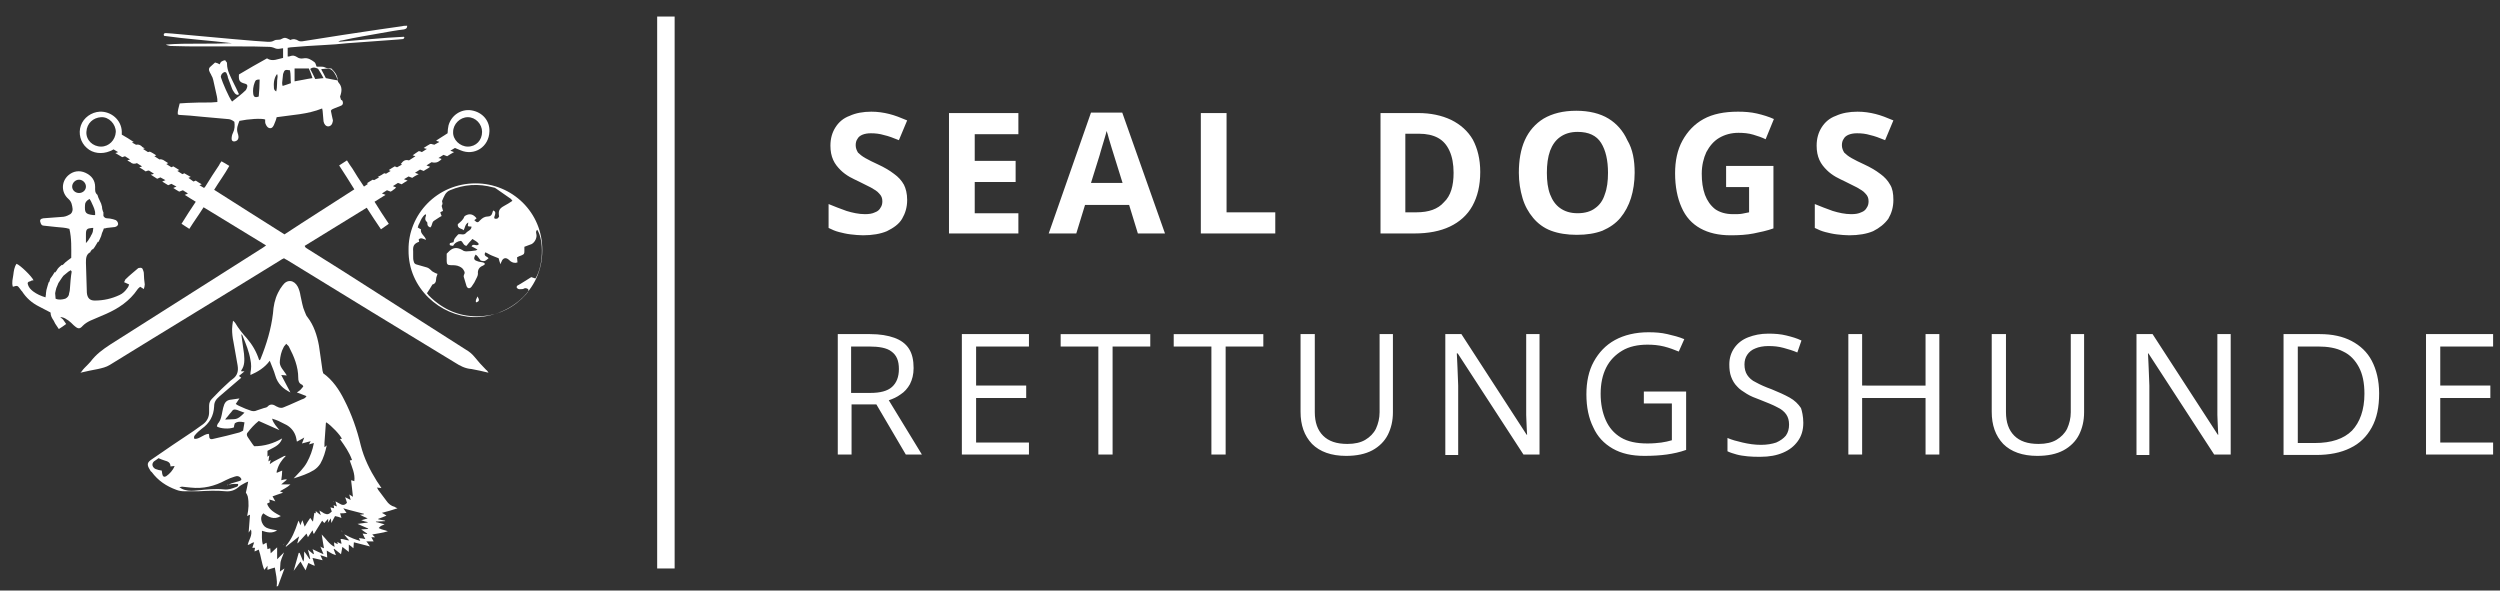 <?xml version="1.0" encoding="utf-8"?>
<!-- Generator: Adobe Illustrator 25.2.3, SVG Export Plug-In . SVG Version: 6.00 Build 0)  -->
<svg version="1.1" id="Layer_1" xmlns="http://www.w3.org/2000/svg" xmlns:xlink="http://www.w3.org/1999/xlink" x="0px" y="0px"
	 viewBox="0 0 544 128.5" style="enable-background:new 0 0 544 128.5;" xml:space="preserve">
<rect x="0" y="0" width="544" height="128.5" fill="#333333" stroke="none"/>
<style type="text/css">
	.st0{fill:#FFFFFF;}
	.st1{fill:none;}
</style>
<g>
	<path class="st0" d="M197.4,43.5c0,1.6-0.4,2.9-1.1,4.1s-1.9,2-3.3,2.7c-1.4,0.6-3.2,0.9-5.2,0.9c-0.9,0-1.8-0.1-2.7-0.2
		c-0.9-0.1-1.7-0.3-2.5-0.5c-0.8-0.2-1.5-0.5-2.3-0.9v-5.2c1.2,0.5,2.5,1,3.9,1.5c1.3,0.4,2.7,0.7,4,0.7c0.9,0,1.6-0.1,2.2-0.4
		c0.6-0.2,1-0.6,1.2-1c0.3-0.4,0.4-0.9,0.4-1.4c0-0.7-0.2-1.2-0.7-1.7c-0.4-0.5-1.1-0.9-1.8-1.3c-0.8-0.4-1.6-0.8-2.6-1.3
		c-0.6-0.3-1.3-0.6-2-1c-0.7-0.4-1.4-0.9-2-1.5c-0.6-0.6-1.2-1.3-1.6-2.2c-0.4-0.9-0.6-1.9-0.6-3.1c0-1.6,0.4-2.9,1.1-4
		c0.7-1.1,1.7-2,3.1-2.5c1.3-0.6,2.9-0.9,4.7-0.9c1.4,0,2.7,0.2,3.9,0.5c1.2,0.3,2.5,0.8,3.9,1.4l-1.8,4.3c-1.2-0.5-2.3-0.9-3.2-1.1
		c-1-0.3-1.9-0.4-2.9-0.4c-0.7,0-1.3,0.1-1.8,0.3c-0.5,0.2-0.9,0.5-1.1,0.9c-0.3,0.4-0.4,0.9-0.4,1.4c0,0.6,0.2,1.1,0.5,1.6
		c0.4,0.4,0.9,0.8,1.6,1.2c0.7,0.4,1.7,0.9,2.8,1.4c1.3,0.6,2.5,1.3,3.4,2c1,0.7,1.7,1.5,2.2,2.4C197.1,41,197.4,42.1,197.4,43.5z
		 M221.6,50.8h-15.1V24.6h15.1v4.6h-9.5v5.8h8.9v4.6h-8.9v6.8h9.5V50.8z M247.6,50.8l-1.9-6.2h-9.6l-1.9,6.2h-6l9.2-26.3h6.8
		l9.3,26.3H247.6z M244.3,39.9l-1.9-6.1c-0.1-0.4-0.3-0.9-0.5-1.6c-0.2-0.6-0.4-1.3-0.6-2c-0.2-0.7-0.3-1.2-0.5-1.7
		c-0.1,0.5-0.3,1.1-0.5,1.8c-0.2,0.7-0.4,1.4-0.6,2c-0.2,0.6-0.3,1.1-0.4,1.4l-1.9,6.1H244.3z M261.3,50.8V24.6h5.6v21.6h10.6v4.6
		H261.3z M322.1,37.4c0,3-0.6,5.4-1.7,7.4c-1.1,2-2.8,3.5-4.9,4.5c-2.1,1-4.7,1.5-7.7,1.5h-7.4V24.6h8.2c2.7,0,5.1,0.5,7.2,1.5
		c2,1,3.6,2.4,4.7,4.3C321.5,32.3,322.1,34.6,322.1,37.4z M316.3,37.6c0-1.9-0.3-3.5-0.9-4.8c-0.6-1.3-1.4-2.2-2.5-2.8
		c-1.1-0.6-2.5-0.9-4.1-0.9h-3v17.1h2.4c2.7,0,4.7-0.7,6-2.2C315.7,42.6,316.3,40.4,316.3,37.6z M355.7,37.6c0,2-0.3,3.9-0.8,5.5
		c-0.5,1.6-1.3,3.1-2.3,4.3c-1,1.2-2.3,2.1-3.9,2.8c-1.6,0.6-3.4,0.9-5.6,0.9c-2.1,0-4-0.3-5.6-0.9c-1.6-0.6-2.9-1.6-3.9-2.8
		c-1-1.2-1.8-2.6-2.3-4.3c-0.5-1.7-0.8-3.5-0.8-5.5c0-2.7,0.4-5.1,1.3-7.1c0.9-2,2.3-3.6,4.1-4.7c1.9-1.1,4.2-1.7,7.1-1.7
		c2.8,0,5.2,0.6,7,1.7c1.8,1.1,3.2,2.7,4.1,4.7C355.3,32.5,355.7,34.9,355.7,37.6z M336.6,37.6c0,1.8,0.2,3.4,0.7,4.7
		c0.5,1.3,1.2,2.3,2.2,3c1,0.7,2.2,1.1,3.8,1.1c1.6,0,2.9-0.4,3.8-1.1c1-0.7,1.7-1.7,2.1-3c0.5-1.3,0.7-2.9,0.7-4.7
		c0-2.7-0.5-4.9-1.5-6.5c-1-1.6-2.7-2.4-5.1-2.4c-1.6,0-2.8,0.4-3.8,1.1c-1,0.7-1.7,1.7-2.2,3C336.8,34.2,336.6,35.8,336.6,37.6z
		 M375.5,36.1h10.4v13.6c-1.4,0.5-2.8,0.8-4.3,1.1c-1.5,0.3-3.2,0.4-5,0.4c-2.6,0-4.8-0.5-6.6-1.5c-1.8-1-3.2-2.5-4.1-4.6
		c-0.9-2-1.4-4.5-1.4-7.4c0-2.7,0.5-5.1,1.6-7.1c1.1-2,2.6-3.6,4.6-4.7c2-1.1,4.5-1.6,7.5-1.6c1.4,0,2.8,0.1,4.1,0.4
		c1.3,0.3,2.6,0.7,3.7,1.2l-1.8,4.4c-0.8-0.4-1.7-0.7-2.7-1c-1-0.3-2.1-0.4-3.2-0.4c-1.6,0-3,0.4-4.2,1.1c-1.2,0.7-2.1,1.8-2.8,3.1
		c-0.6,1.3-1,2.9-1,4.7c0,1.7,0.2,3.2,0.7,4.6c0.5,1.3,1.2,2.3,2.2,3.1c1,0.7,2.3,1.1,3.9,1.1c0.8,0,1.5,0,2-0.1
		c0.5-0.1,1.1-0.2,1.5-0.3v-5.5h-5V36.1z M412,43.5c0,1.6-0.4,2.9-1.1,4.1c-0.8,1.1-1.9,2-3.3,2.7c-1.4,0.6-3.2,0.9-5.2,0.9
		c-0.9,0-1.8-0.1-2.7-0.2c-0.9-0.1-1.7-0.3-2.5-0.5c-0.8-0.2-1.5-0.5-2.3-0.9v-5.2c1.2,0.5,2.5,1,3.9,1.5c1.3,0.4,2.7,0.7,4,0.7
		c0.9,0,1.6-0.1,2.2-0.4c0.6-0.2,1-0.6,1.2-1c0.3-0.4,0.4-0.9,0.4-1.4c0-0.7-0.2-1.2-0.7-1.7c-0.4-0.5-1.1-0.9-1.8-1.3
		c-0.8-0.4-1.6-0.8-2.6-1.3c-0.6-0.3-1.3-0.6-2-1c-0.7-0.4-1.4-0.9-2-1.5c-0.6-0.6-1.2-1.3-1.6-2.2c-0.4-0.9-0.6-1.9-0.6-3.1
		c0-1.6,0.4-2.9,1.1-4c0.7-1.1,1.7-2,3.1-2.5c1.3-0.6,2.9-0.9,4.7-0.9c1.4,0,2.7,0.2,3.9,0.5c1.2,0.3,2.5,0.8,3.9,1.4l-1.8,4.3
		c-1.2-0.5-2.3-0.9-3.2-1.1c-1-0.3-1.9-0.4-2.9-0.4c-0.7,0-1.3,0.1-1.8,0.3c-0.5,0.2-0.9,0.5-1.1,0.9c-0.3,0.4-0.4,0.9-0.4,1.4
		c0,0.6,0.2,1.1,0.5,1.6c0.4,0.4,0.9,0.8,1.6,1.2c0.7,0.4,1.7,0.9,2.8,1.4c1.3,0.6,2.5,1.3,3.4,2c1,0.7,1.7,1.5,2.2,2.4
		C411.8,41,412,42.1,412,43.5z M189.3,72.7c2.2,0,3.9,0.3,5.3,0.8c1.4,0.5,2.5,1.3,3.2,2.4c0.7,1.1,1,2.5,1,4.2
		c0,1.4-0.3,2.5-0.8,3.5c-0.5,0.9-1.2,1.7-2,2.2c-0.8,0.6-1.7,1-2.6,1.3l7.2,11.8h-3.5L190.7,88h-5.4v10.9h-3V72.7H189.3z
		 M189.1,75.4h-3.9v10.1h4.2c2.1,0,3.7-0.4,4.7-1.3c1-0.9,1.5-2.2,1.5-3.9c0-1.8-0.5-3-1.6-3.8C193,75.7,191.3,75.4,189.1,75.4z
		 M223.9,98.9h-14.6V72.7h14.6v2.7h-11.5v8.5h10.9v2.7h-10.9v9.7h11.5V98.9z M242.1,98.9h-3.1V75.4h-8.2v-2.7h19.5v2.7h-8.2V98.9z
		 M266.7,98.9h-3.1V75.4h-8.2v-2.7h19.5v2.7h-8.2V98.9z M303.1,72.7v17c0,1.9-0.4,3.5-1.1,4.9c-0.7,1.4-1.9,2.6-3.4,3.4
		c-1.5,0.8-3.4,1.2-5.7,1.2c-3.2,0-5.7-0.9-7.4-2.6c-1.7-1.8-2.5-4.1-2.5-7V72.7h3.1v17c0,2.2,0.6,3.9,1.8,5.1
		c1.2,1.2,2.9,1.8,5.3,1.8c1.6,0,2.9-0.3,3.9-0.9c1-0.6,1.8-1.4,2.3-2.4c0.5-1.1,0.8-2.3,0.8-3.6v-17H303.1z M335,98.9h-3.5
		l-14.3-22H317c0,0.6,0.1,1.3,0.1,2c0,0.7,0.1,1.5,0.1,2.4c0,0.8,0.1,1.7,0.1,2.6v15.1h-2.8V72.7h3.5l14.2,21.9h0.1
		c0-0.4-0.1-1-0.1-1.8c0-0.8-0.1-1.6-0.1-2.5c0-0.9,0-1.7,0-2.5V72.7h2.9V98.9z M357.7,85.2h9.2v12.7c-1.4,0.5-2.8,0.8-4.2,1
		c-1.4,0.2-3.1,0.3-4.9,0.3c-2.7,0-5-0.5-6.9-1.6c-1.9-1.1-3.3-2.6-4.2-4.6c-1-2-1.5-4.4-1.5-7.2c0-2.7,0.5-5.1,1.6-7.1
		c1.1-2,2.6-3.6,4.6-4.7c2-1.1,4.5-1.7,7.3-1.7c1.5,0,2.8,0.1,4.1,0.4c1.3,0.3,2.5,0.6,3.7,1.1l-1.2,2.7c-1-0.4-2-0.8-3.2-1.1
		c-1.2-0.3-2.4-0.4-3.6-0.4c-2.1,0-4,0.4-5.5,1.3c-1.5,0.9-2.7,2.1-3.5,3.7c-0.8,1.6-1.2,3.5-1.2,5.7c0,2.2,0.4,4.1,1.1,5.7
		c0.7,1.6,1.8,2.9,3.3,3.8c1.5,0.9,3.4,1.3,5.8,1.3c1.2,0,2.2-0.1,3-0.2c0.8-0.1,1.6-0.3,2.3-0.5v-8h-6.1V85.2z M392.4,92
		c0,1.6-0.4,2.9-1.2,4c-0.8,1.1-1.8,1.9-3.2,2.5c-1.4,0.6-3,0.9-4.9,0.9c-1,0-1.9,0-2.8-0.1c-0.9-0.1-1.7-0.2-2.4-0.4
		c-0.7-0.2-1.4-0.4-2-0.7v-2.9c0.9,0.4,2,0.7,3.3,1c1.3,0.3,2.6,0.5,4,0.5c1.3,0,2.4-0.2,3.3-0.5c0.9-0.4,1.6-0.9,2.1-1.5
		c0.5-0.7,0.7-1.5,0.7-2.4c0-0.9-0.2-1.6-0.6-2.2c-0.4-0.6-1.1-1.2-2-1.6c-0.9-0.5-2.2-1-3.7-1.6c-1.1-0.4-2.1-0.8-2.9-1.3
		c-0.8-0.5-1.6-1-2.1-1.6c-0.6-0.6-1-1.3-1.3-2.1c-0.3-0.8-0.4-1.7-0.4-2.7c0-1.4,0.4-2.6,1.1-3.6c0.7-1,1.7-1.8,3-2.3
		c1.3-0.5,2.7-0.8,4.4-0.8c1.4,0,2.7,0.1,3.9,0.4c1.2,0.3,2.3,0.6,3.3,1.1l-0.9,2.6c-0.9-0.4-1.9-0.7-3-1c-1.1-0.3-2.1-0.4-3.3-0.4
		c-1.1,0-2.1,0.2-2.8,0.5c-0.8,0.3-1.4,0.8-1.8,1.4c-0.4,0.6-0.6,1.3-0.6,2.1c0,0.9,0.2,1.7,0.6,2.3c0.4,0.6,1,1.2,1.9,1.6
		c0.9,0.5,2,1,3.4,1.5c1.5,0.6,2.8,1.2,3.9,1.8c1.1,0.6,1.9,1.4,2.5,2.3C392.1,89.4,392.4,90.6,392.4,92z M422,98.9h-3V86.6h-13.8
		v12.3h-3V72.7h3v11.2H419V72.7h3V98.9z M453.5,72.7v17c0,1.9-0.4,3.5-1.1,4.9c-0.7,1.4-1.9,2.6-3.4,3.4c-1.5,0.8-3.4,1.2-5.7,1.2
		c-3.2,0-5.7-0.9-7.4-2.6c-1.7-1.8-2.5-4.1-2.5-7V72.7h3.1v17c0,2.2,0.6,3.9,1.8,5.1c1.2,1.2,2.9,1.8,5.3,1.8c1.6,0,2.9-0.3,3.9-0.9
		c1-0.6,1.8-1.4,2.3-2.4c0.5-1.1,0.8-2.3,0.8-3.6v-17H453.5z M485.3,98.9h-3.5l-14.3-22h-0.1c0,0.6,0.1,1.3,0.1,2
		c0,0.7,0.1,1.5,0.1,2.4c0,0.8,0.1,1.7,0.1,2.6v15.1h-2.8V72.7h3.5l14.2,21.9h0.1c0-0.4-0.1-1-0.1-1.8c0-0.8-0.1-1.6-0.1-2.5
		c0-0.9,0-1.7,0-2.5V72.7h2.9V98.9z M517.7,85.6c0,3-0.5,5.4-1.6,7.4c-1.1,2-2.6,3.5-4.7,4.5c-2,1-4.5,1.5-7.4,1.5h-7.1V72.7h7.9
		c2.7,0,5,0.5,6.9,1.5c1.9,1,3.4,2.4,4.4,4.3C517.1,80.4,517.7,82.8,517.7,85.6z M514.5,85.7c0-2.4-0.4-4.3-1.2-5.8
		c-0.8-1.5-1.9-2.7-3.4-3.4c-1.5-0.8-3.4-1.1-5.5-1.1h-4.4v21h3.7c3.6,0,6.3-0.9,8.1-2.7C513.5,91.9,514.5,89.2,514.5,85.7z
		 M542.5,98.9h-14.6V72.7h14.6v2.7h-11.5v8.5h10.9v2.7h-10.9v9.7h11.5V98.9z"/>
	<rect x="-25.5" y="-16.3" class="st1" width="183.5" height="154.8"/>
	<g>
		<path class="st0" d="M83.7,114.1c-0.8-0.2-1.3-0.4-1.9-0.5c0,0,0-0.1,0-0.1c0.7,0,1.3-0.1,2-0.1c0,0,0-0.1,0-0.1
			c-0.5-0.1-1-0.2-1.5-0.3c0,0,0-0.1,0-0.1c0.6-0.2,1.1-0.4,1.8-0.7c-0.3-0.2-0.6-0.4-1-0.6c1.2-0.3,2.2-0.6,3.4-1
			c-0.3-0.1-0.5-0.2-0.6-0.3c-0.8-0.2-1.4-0.7-1.8-1.3c-0.6-0.8-1.2-1.6-1.8-2.4c-0.1-0.1-0.1-0.3-0.3-0.5c0.4,0,0.6,0.1,1,0.1
			c-0.4-0.6-0.7-1.1-1-1.5c-1.5-2.4-2.8-5-3.5-7.8c-0.8-3.4-2-6.8-3.6-9.9c-1.1-2.2-2.5-4.3-4.6-5.8c0-0.1,0-0.3-0.1-0.4
			c-0.3-1.9-0.5-3.8-0.8-5.6c-0.4-2.2-1.1-4.4-2.5-6.2c-0.3-0.3-0.4-0.8-0.6-1.2c-0.5-1.1-0.6-2.2-0.9-3.4c-0.1-0.7-0.3-1.4-0.6-2
			c-0.8-1.5-2.3-1.7-3.3-0.3c-0.4,0.5-0.7,1-1,1.6c-0.7,1.4-1,2.9-1.1,4.5c-0.4,3.4-1.4,6.7-2.7,9.9c0,0.1-0.1,0.2-0.3,0.3
			c-0.6-1.9-1.5-3.4-2.7-4.8c-0.9-1-1.8-2.1-2.5-3.3c-0.1-0.1-0.2-0.3-0.5-0.5c-0.1,0.7-0.2,1.3-0.2,1.8c0,0.9,0.1,1.9,0.3,2.8
			c0.3,1.7,0.6,3.4,0.9,5.1c0.2,1.2,0,2.2-1.1,3c-0.6,0.4-1.1,1-1.7,1.5c-1,0.9-1.9,1.9-2.8,2.8c-0.4,0.4-0.6,0.9-0.6,1.5
			c0,0.5,0,0.9,0,1.4c0,1-0.4,1.9-1.3,2.6c-0.7,0.5-1.4,1-2.1,1.5c-3,2-6,4-9,6.1c-1.1,0.7-1.2,1.2-0.5,2.3c0.1,0.2,0.2,0.4,0.4,0.5
			c1.4,1.9,3.2,3.1,5.4,3.9c0.5,0.2,1.1,0.3,1.7,0.3c1,0,2,0,3.1,0c2-0.1,3.9-0.2,5.9,0c1,0.1,2-0.2,2.8-0.9
			c0.4-0.4,0.9-0.6,1.4-0.9c0.2-0.1,0.4-0.2,0.7-0.3c-0.2,0.9-0.3,1.7-0.5,2.4c0.2,0.3,0.3,0.5,0.4,0.8c0.3,1.4,0.2,2.8-0.1,4.2
			c0,0,0,0.1,0,0.1c0.2-0.1,0.3-0.2,0.6-0.3c-0.1,1.4-0.2,2.7-0.3,3.9c0.1-0.2,0.3-0.4,0.5-0.7c0.4,1.3-0.5,2.3-0.7,3.4
			c0.5-0.1,0.8-0.5,1.4-0.6c-0.1,0.4-0.3,0.8-0.4,1.2c0.2,0,0.4,0,0.6,0c-0.1,0.3-0.1,0.5-0.1,0.8c0.3-0.1,0.6-0.3,0.9-0.4
			c0.5,1.4,0.6,2.9,1.2,4.4c0.3-0.3,0.4-0.5,0.7-0.9v0.9c0.5-0.2,1-0.3,1.6-0.5c0.2,1.4,0.6,2.7,0.4,4.1c0,0,0,0,0,0
			c0,0,0.1,0,0.1,0c0.1,0,0.1-0.1,0.2-0.1c0.5-1.3,0.9-2.5,1.4-3.8c-0.4,0.3-0.7,0.4-1,0.7c0-0.6,0.1-1.1,0.1-1.6
			c0-0.9,0.5-1.7,0.8-2.6l0,0c-0.5,0.5-0.9,0.9-1.5,1.5v-2.6c-0.4,0.4-0.9,0.8-1.4,1.3c0-0.5-0.1-0.8-0.1-1.1
			c-0.2,0.1-0.4,0.1-0.6,0.2c-0.1-0.5-0.1-0.9-0.2-1.4c-0.3,0.1-0.5,0.3-0.8,0.4c-0.3-1-0.2-2-0.2-3c1.2,0.4,2.3,0.6,3.3-0.1
			c-0.6-0.1-1.3-0.2-1.9-0.4c-0.7-0.2-1.1-0.6-1.4-1.3c-0.3-0.8-0.2-1.5,0.3-2c1.1,0.8,2.3,1.5,3.8,0.6c-1.3-0.7-2.5-1.3-3-2.7
			c0.2-0.1,0.4-0.2,0.6-0.3c0-0.2-0.1-0.4-0.1-0.6c0.4,0.1,0.8,0.2,1.3,0.4c-0.3-0.5-0.4-0.8-0.6-1.1c0.8-0.3,1.5-0.5,2.3-0.8
			c-0.3-0.1-0.5-0.2-0.7-0.3c0.8-0.5,1.6-0.8,2.3-1.5h-2c0.5-0.4,0.8-0.7,1.2-1c0,0-0.1-0.1-0.1-0.1c-0.4,0-0.7,0.1-1.1,0.2
			c0.1-0.8,0.2-1.4,0.2-2.1c-0.4,0.2-0.8,0.3-1.2,0.5c0-0.3,0-0.5,0.1-0.6c0.3-1.2,1-2.2,1.9-3.1c-0.2,0-0.4,0-0.5,0.1
			c-0.7,0.4-1.4,0.7-2.1,1.1c-0.3,0.2-0.5,0.3-0.9,0.6c0.1-0.4,0.1-0.6,0.2-0.9c-0.2,0.1-0.3,0.2-0.5,0.3c0.1-0.5,0.1-0.8,0.2-1.3
			c-0.2,0.1-0.3,0.2-0.4,0.3v-1.3c1.2-0.7,2.7-1.1,3.2-2.7c-1.9,1.1-3.9,1.7-6.1,1.7c-0.5-0.6-0.9-1.3-1.4-2c-0.2-0.3-0.3-0.7,0-1
			c0.7-0.9,1.4-1.7,2.4-2.5c1.5,0.7,3,1.3,4.5,2c-0.6-0.8-1.3-1.4-1.6-2.5c0.6,0.2,1,0.3,1.4,0.5c0.6,0.3,1.2,0.6,1.8,0.9
			c1,0.6,1.7,1.5,2,2.6c0.1,0.3,0.1,0.6,0.2,1c0.5-0.3,1-0.5,1.6-0.9c-0.2,0.5-0.3,0.9-0.5,1.3c0.7-0.2,1.2-0.3,1.9-0.5
			c-0.2,0.3-0.2,0.5-0.4,0.7c0.4-0.1,0.7-0.2,1.1-0.3c-0.3,1.6-0.8,2.9-1.5,4.2c-0.7,1.3-1.8,2.3-2.9,3.5c1.6-0.5,3.1-1,4.4-1.8
			c0.6-0.4,1-0.8,1.4-1.4c0.7-1.2,1.1-2.6,1.4-4c-0.2,0.2-0.3,0.3-0.5,0.4c0,0,0,0,0,0c0,0,0,0,0,0c0,0,0,0,0,0c0-0.3,0-0.6,0-0.9
			c0.1-1.4,0.2-2.8,0.3-4.2c0-0.1,0-0.2,0.1-0.3c1.1,0.7,3.1,2.8,3.4,3.6c-0.1,0-0.2,0-0.3,0c0,0,0,0-0.1,0.1c1,1.4,2,2.8,2.6,4.5
			c-0.2,0-0.3,0.1-0.5,0.1c0.5,1.5,1.2,2.9,1,4.5c-0.2-0.1-0.4-0.1-0.7-0.2c0.1,1.2,0.3,2.3,0.4,3.6c-0.3-0.2-0.5-0.3-0.8-0.5
			c0.1,0.4,0.2,0.8,0.3,1.2c-0.4-0.2-0.7-0.4-1.2-0.6c0.2,0.5,0.3,0.9,0.4,1.2c-0.4,0.5-0.9,0.6-1.4,0.3c-0.4-0.2-0.7-0.4-1.1-0.6
			c0.1,0.4,0.2,0.7,0.3,1.1c-0.3-0.1-0.5-0.2-0.7-0.3c0,0.2,0.1,0.4,0.1,0.7c-0.3-0.1-0.5-0.1-0.8-0.2c0.1,0.4,0.2,0.6,0.3,0.9
			c-0.7,0.7-1,0.7-1.7,0.4c-0.3-0.2-0.6-0.4-1-0.6c0.1,0.3,0.2,0.6,0.3,1c-0.5-0.4-0.8-0.6-1.1-0.9c0,0.2,0,0.3,0,0.5
			c-0.1,0-0.2-0.1-0.3-0.1c-0.1,0.6-0.2,1.2-0.3,1.9c-0.3-0.3-0.4-0.6-0.6-0.8c-0.4,0.6-0.8,1.2-1.2,1.9c-0.2-0.6-0.3-0.9-0.5-1.4
			c-0.1,0.3-0.3,0.6-0.4,1.1c-0.2-0.4-0.3-0.7-0.4-1c-0.1,0.2-0.2,0.3-0.2,0.4c-0.6,1.8-1.3,3.6-2.6,5.1c0,0,0,0.1,0,0.2
			c0.9-0.7,1.9-1.5,2.9-2.3c-0.2,0.6-0.3,1.1-0.4,1.5c0,0,0.1,0,0.1,0c0.6-0.7,1.3-1.4,1.9-2.1c0.1,0.3,0.2,0.5,0.3,0.8
			c0.3-0.5,0.6-0.9,1-1.5c0.1,0.2,0.1,0.3,0.1,0.4c0,0.1,0.1,0.2,0.2,0.4c0.6-1,1.2-1.9,1.8-2.9c0.2,0.2,0.3,0.4,0.5,0.5
			c0.2-0.3,0.4-0.5,0.8-0.9c0,0.4,0,0.7-0.1,0.9c0.2-0.3,0.4-0.6,0.7-1c0,0.4,0.1,0.6,0.1,1c0.3-0.6,0.6-1.1,0.8-1.5
			c0.5,0.1,0.9,0.2,1.4,0.4c-0.1-0.4-0.2-0.6-0.3-1c0.5,0,0.9,0,1.4-0.1c-0.2-0.3-0.4-0.6-0.7-1c1.6,0.5,3.1,0.8,4.5,1.2
			c0,0,0,0.1,0,0.1c-0.2,0-0.5,0.1-0.9,0.1c0.6,0.3,1,0.5,1.7,0.8c-0.6,0.2-1,0.3-1.4,0.4c0.5,0.2,0.9,0.3,1.4,0.4c0,0,0,0.1,0,0.1
			c-0.7,0.1-1.4,0.2-2.2,0.3c0.9,0.4,1.6,0.7,2.3,1c0,0,0,0.1,0,0.1c-0.4,0-0.9,0.1-1.5,0.1c0.5,0.4,0.9,0.6,1.3,0.9
			c0,0,0,0.1-0.1,0.1c-0.3,0-0.6-0.1-0.9-0.1c0.2,0.5,0.4,0.8,0.6,1.2c-0.5-0.1-1-0.2-1.4-0.2c0.1,0.2,0.2,0.4,0.3,0.6
			c-1.1-0.3-2.1-0.7-3-1.2c-0.1-0.1-0.3-0.1-0.5-0.2c0.3,0.4,0.7,0.9,1.1,1.3c-0.7,0-1.3-0.4-1.9-0.3c0.1,0.3,0.1,0.6,0.2,0.9
			c0,0,0,0,0,0.1c0,0-0.1,0-0.1,0c-0.3-0.1-0.5-0.2-0.8-0.4l0,0c0,0.1,0.1,0.3,0.1,0.5c-0.3-0.1-0.5-0.2-0.8-0.4c0,0.3,0,0.6,0.1,1
			c-1.2-0.6-1.8-1.7-2.8-2.7c0.2,1.1,0.3,2.1,0.5,3c-0.3-0.1-0.6-0.2-0.8-0.4c0.2,0.5,0.4,1,0.7,1.7c-0.9-0.4-1.6-0.7-2.4-1.1
			c0.2,0.4,0.2,0.7,0.3,1c0,0-0.1,0.1-0.1,0.1c-0.4-0.3-0.7-0.6-1.2-1c0.2,0.8,0.4,1.4,0.5,2c0,0-0.1,0-0.1,0.1
			c-0.4-0.5-0.7-1.1-1.2-1.7c-0.1,0.8,0.1,1.5-0.2,2.2c-0.3-0.6-0.5-1.3-0.8-1.9c-0.1,0-0.1,0-0.2,0c-0.4,1.3-0.7,2.6-1.1,3.9l0,0
			c0.5-0.6,0.9-1.3,1.5-2c0.4,0.7,0.7,1.3,1.1,1.9c0.2-0.6,0.4-1.1,0.6-1.6c0.5,0.2,0.9,0.5,1.4,0.6c-0.2-0.6-0.3-1.1-0.5-1.7
			c0.8,0.2,1.4,0.3,2.2,0.5c-0.2-0.4-0.3-0.7-0.5-1.1c0.6,0.2,1,0.3,1.5,0.5c0-0.5-0.1-0.9-0.1-1.5c0.5,0.3,0.8,0.5,1.2,0.7
			c0.2,0.1,0.5,0.2,0.8,0.3c-0.2-0.4-0.3-0.9-0.5-1.3c0,0,0.1,0,0.1-0.1c0.5,0.4,1,0.8,1.5,1.2c0.1-0.6,0.2-1.1,0.3-1.6
			c0.5,0.4,0.9,0.7,1.4,1.1v-1.6c0.4,0.3,0.7,0.5,1,0.8c0-0.4,0.1-0.8,0.1-1.3c1.2,0.3,2.3,0.6,3.5,0.9c-0.3-0.4-0.5-0.8-0.8-1.1
			h1.6c-0.2-0.3-0.3-0.6-0.5-0.9h0.8c-0.2-0.2-0.4-0.4-0.6-0.6c0.6-0.1,1.2-0.2,1.7-0.3c0.5-0.1,1.1-0.2,1.7-0.4
			c-0.7-0.3-1.3-0.3-2-0.7C82.8,114.4,83.2,114.3,83.7,114.1z M36.2,103.6c-0.5,0.3-0.8,0.1-0.9-0.5c0-0.2-0.1-0.5-0.1-0.7
			c-0.4-0.1-0.7-0.1-0.9-0.2c-0.2-0.1-0.5-0.1-0.7-0.3c-0.5-0.4-0.6-1-0.1-1.5c0.4-0.3,0.8-0.5,1-0.7c0.5,0.2,0.9,0.4,1.3,0.5
			c0.7,0.2,1.3,0.4,1.3,1.3c0.3,0,0.6-0.1,0.9-0.1C37.6,102.4,36.9,103.1,36.2,103.6z M52,104.7c-0.6,0.2-1.1,0.3-1.7,0.5
			c-0.2,0.1-0.4,0.2-0.6,0.3c0.4-0.1,0.8-0.2,1.2-0.2c0.3,0,0.6,0,0.9,0c0.1,0.5-0.2,0.6-0.5,0.7c-0.8,0.3-1.6,0.6-2.5,0.5
			c-1.9-0.2-3.8,0-5.7,0.2c-1,0.1-1.9,0.2-2.9-0.1c-0.4-0.1-0.8-0.3-1.2-0.6c0.3,0,0.4-0.1,0.6-0.1c0.6,0.1,1.3,0.1,1.9,0.2
			c2.7,0.3,5.2-0.3,7.6-1.6c0.6-0.3,1.3-0.6,2-0.8c0.5-0.2,1.1-0.1,1.4,0.5C52.6,104.5,52.3,104.6,52,104.7z M65.7,86.9
			c-0.9,0.4-1.8,0.8-2.7,1.2c-0.4,0.2-0.8,0.3-1.2,0.5c-0.4,0.2-0.8,0.2-1.3,0c-0.1-0.1-0.3-0.1-0.4-0.2c-0.6-0.4-1.3-0.6-1.9,0.1
			c-0.2,0.2-0.5,0.2-0.8,0.3c-0.5,0.2-1,0.3-1.5,0.5c-0.4,0.2-0.8,0.2-1.2,0.1c-0.9-0.3-1.7-0.6-2.5-1c-0.3-0.1-0.6-0.3-0.9-0.5
			c0.3-0.4,0.5-0.8,0.8-1.2c-0.7,0.1-1.4,0.2-2.1,0.3c-0.6,0.1-1,0.5-1.2,1c-0.2,0.5-0.3,1-0.4,1.5c-0.2,1-0.3,1.9-1,2.7
			c-0.1,0.2-0.2,0.4-0.2,0.6c0.8,0.5,2.7,0.6,3.7,0.2c0-0.3,0.1-0.6,0.2-0.9c0.6-0.4,1.1-0.4,2.1-0.2c-0.1,0.6-0.2,1.2-0.3,1.8
			c-0.2,0.1-0.5,0.3-0.8,0.4c-1.9,0.5-3.8,1-5.7,1.4c-0.7,0.2-0.9-0.1-0.9-0.8c0-0.1,0-0.2-0.1-0.3c-1.2,0.1-2,1.2-3.1,1.1
			c-0.2-0.4,0-0.7,0.2-0.9c0.4-0.5,0.9-0.9,1.4-1.3c1.7-1.2,2.6-2.8,2.7-4.9c0-0.9,0.4-1.5,1.1-2.1c1.4-1.2,2.8-2.4,4.2-3.6
			c0.2-0.2,0.4-0.3,0.6-0.5c-0.1-0.1-0.3-0.2-0.5-0.4c0.4-0.3,0.7-0.6,1.2-1h-0.7c0-0.1,0-0.2,0-0.2c0.8-1.1,0.7-2.3,0.6-3.6
			c-0.2-1.4-0.4-2.8-0.6-4.3c0.2,0.2,0.3,0.3,0.3,0.4c0.7,1.7,1.4,3.4,1.7,5.2c0.2,0.9,0.2,1.9,0,2.8c0,0.1,0,0.3,0,0.5
			c1.6-0.7,3.1-1.6,4.2-3.1c0.4,1.1,0.9,2.1,1.2,3.2c0.5,1.8,1.7,2.9,3.3,3.7c-0.6-1.2-1.3-2.4-2-3.8c0.5,0,0.8,0.1,1.2,0.1
			c-0.6-1.1-1.7-1.9-1.5-3.2c0.1-1,0.3-2,0.8-2.9c0.1-0.3,0.4-0.5,0.6-0.8c0.2,0.3,0.5,0.4,0.6,0.7c1.1,2.1,2,4.3,2,6.7
			c0,0.6,0.1,1.2,0.8,1.5c0.1,0,0.2,0.2,0.3,0.4c-0.2,0.2-0.4,0.5-0.6,0.7c-0.2,0.2-0.5,0.4-0.8,0.6c0.8,0.3,1.4,0.5,2.1,0.8
			C66.4,86.7,66,86.8,65.7,86.9z M53.2,89.8c-1.8,1.8-1.7,1.3-4.2,1.5c0.1-0.1,0.1-0.2,0.2-0.3c0.4-0.4,0.7-0.9,1.1-1.3
			c0.4-0.6,0.6-0.7,1.3-0.5C52.1,89.4,52.6,89.6,53.2,89.8z"/>
		<path class="st0" d="M58.1,98.9C58.1,98.9,58.1,98.9,58.1,98.9C58.1,98.9,58.1,98.9,58.1,98.9C58.1,98.9,58.1,98.9,58.1,98.9z"/>
		<path class="st0" d="M101.4,78.3L101.4,78.3L101.4,78.3C101.4,78.3,101.4,78.3,101.4,78.3C101.4,78.3,101.4,78.3,101.4,78.3z
			 M101.4,78.3L101.4,78.3L101.4,78.3C101.4,78.3,101.4,78.3,101.4,78.3C101.4,78.3,101.4,78.3,101.4,78.3z"/>
		<path class="st0" d="M82.9,7.2c1.7-0.3,3.3-0.6,5-0.8c0.4-0.1,0.7-0.2,0.7-0.8c-0.4,0-0.8,0-1.1,0.1c-1.6,0.2-3.3,0.5-4.9,0.7
			c-2.7,0.4-5.3,0.8-8,1.2c-3,0.5-5.9,0.9-8.9,1.4c-0.2,0-0.5,0-0.7-0.1c-0.6-0.4-1.2-0.5-1.8-0.2c-1.2-0.6-1.2-0.6-2.2-0.1
			c-0.5,0.1-1,0-1.3,0.2c-0.5,0.3-0.9,0.3-1.4,0.3c-1-0.1-1.9-0.1-2.9-0.2c-1.6-0.1-3.1-0.3-4.7-0.4c-2.2-0.2-4.4-0.4-6.6-0.6
			s-4.4-0.4-6.6-0.6c-0.5,0-0.9-0.1-1.4-0.1c-0.3,0-0.6,0.1-0.4,0.6c4.9,0.7,9.8,1,14.8,1.6c-2.4,0.1-4.8,0.1-7.2,0.1
			c-2.4,0-4.8,0-7.2,0.2c0.3,0.2,0.6,0.2,0.9,0.3c2.5,0.1,5,0.1,7.5,0.1c2.4,0,4.9,0,7.3,0c2.3,0,4.6,0,6.9,0.1
			c0.3,0,0.6,0.1,0.9,0.2c0.4,0.2,0.8,0.3,1.3,0.2c0.2,0,0.4-0.1,0.7-0.1v2.1c-1.1,0.2-2.3,0.9-3.5,0.1c-2,1.1-4.1,2.3-6.1,3.5
			c-0.1,1.3,0.1,1.7,1.3,2c0.4,0.1,0.6,0.3,0.5,0.7c-0.1,0.3-0.2,0.6-0.3,0.7c-0.9,0.9-2,1.7-3,2.5c-0.7-0.9-2.1-4.2-2.4-5.2
			c0-0.1-0.1-0.3,0-0.4c0-0.3,0.4-0.7,0.7-0.8c0.4-0.1,0.5,0.2,0.6,0.5c0.1,0.2,0.2,0.5,0.2,0.7c0.3,0.8,0.6,1.6,0.9,2.4
			c0.1,0.3,0.4,0.7,0.6,1c0.2,0.2,0.5,0.5,0.9,0.2c-0.4-0.9-0.8-1.7-1.2-2.5c-0.6-1.3-1.4-2.6-1.4-4.1c0-0.1,0-0.3-0.1-0.4
			c-0.1-0.1-0.2-0.2-0.3-0.4c-0.6,0.1-1,0.3-1.2,0.9c-0.3-0.2-0.6-0.3-1-0.4c-0.3,0.3-0.7,0.6-1,0.9c-0.4,0.3-0.4,0.7-0.2,1.1
			c0.1,0.3,0.3,0.5,0.4,0.8c0.2,0.3,0.3,0.6,0.4,1c0.3,1.2,0.5,2.4,0.8,3.6c0.1,0.4,0.1,0.7,0.1,1.2c-0.5,0-1,0.1-1.4,0.1
			c-1.7,0-3.5,0-5.2,0.1c-0.5,0-1,0.1-1.6,0.1c-0.2,0.9-0.5,1.6-0.4,2.4c0.1,0,0.2,0.1,0.3,0.1c1.6,0.1,3.2,0.2,4.9,0.4
			c1.9,0.2,3.7,0.3,5.6,0.5c0.5,0,1,0.2,1.5,0.6c0.1,0.8,0.1,1.6-0.3,2.4c-0.2,0.4-0.3,0.8-0.3,1.3c0,0.5,0.4,0.7,0.9,0.5
			c0.4-0.1,0.6-0.5,0.6-0.9c0-0.3-0.1-0.6-0.2-0.9c-0.3-1,0.1-1.8,0.4-2.6c1.9-0.4,4.8-0.6,5.6-0.3c0,0.2,0,0.4,0,0.6
			s0.1,0.4,0.2,0.6c0.2,0.4,0.5,0.7,0.9,0.7c0.4,0,0.6-0.3,0.8-0.7c0.1-0.3,0.3-0.7,0.4-1c0.1-0.2,0.1-0.4,0.2-0.7
			c3.3-0.5,6.7-0.6,9.9-1.9c0,0.2,0.1,0.3,0.1,0.5c0.1,0.8,0.1,1.5,0.2,2.3c0.1,0.6,0.5,1.1,1,1.1c0.5,0,0.9-0.4,1-1
			c0-0.2,0.1-0.3,0-0.5c-0.1-0.6-0.3-1.2-0.4-1.9c0.2-0.3,0.2-0.3,0.7-0.5c0.5-0.2,1-0.4,1.5-0.6c0.5-0.2,0.5-0.7,0.3-1.1
			c-0.1-0.1-0.3-0.2-0.3-0.2C74,21.1,74,21,74,21c0.4-1.1,0.5-2.1-0.3-3c-0.1-0.1-0.2-0.3-0.2-0.4c0-1.2-0.7-2-1.4-2.7
			c-0.5,0-0.9,0-1.3-0.2c-0.4-0.2-0.7-0.2-1.1-0.2c-0.3,0-0.6,0-0.8,0c-0.2-0.4-0.2-0.8-0.5-1c-0.7-0.5-1.4-1-2.4-0.8
			c-0.5,0.1-1,0-1.4-0.3c-0.5-0.3-0.9-0.4-1.4-0.2c-0.2,0.1-0.4,0.1-0.6,0.1v-1.9c0.2,0,0.4-0.1,0.6-0.1c2.4-0.2,4.9-0.4,7.3-0.5
			c1.7-0.1,3.4-0.2,5.1-0.4c1.8-0.1,3.7-0.3,5.5-0.4c1.8-0.1,3.7-0.3,5.5-0.4c0.4,0,0.7-0.1,1.1-0.1c0.1,0,0.2-0.2,0.3-0.3
			c0-0.1-0.1-0.1-0.1-0.2c-2.4,0.1-4.8,0.3-7.1,0.5c-2.4,0.2-4.8,0.4-7.2,0.6c0.3-0.2,0.5-0.3,0.8-0.3C77.5,8.1,80.2,7.7,82.9,7.2z
			 M56.3,21c-0.8,0.3-1.1,0.1-1.2-0.6c-0.1-0.8,0-1.6,0.3-2.4c0.2-0.6,0.4-0.7,1.1-0.7C56.5,18.6,56.4,19.8,56.3,21z M70.4,15
			c1.4-0.2,1.9,0,2.6,1.3c0.2,0.3,0.3,0.7,0.5,1.2c-1-0.2-1.8-0.3-2.6-0.5c-0.3-0.6-0.6-1.2-1-1.9C70,15,70.2,15,70.4,15z
			 M68.8,14.8c0.2,0.1,0.4,0.1,0.5,0.3c0.4,0.6,0.7,1.2,1.1,1.9c-0.7,0.1-1.2,0.1-1.8,0.2c-0.4-0.8-0.7-1.5-1.1-2.2
			C67.9,14.7,68.3,14.6,68.8,14.8z M64.1,14.9h3.1c0.3,0.7,0.6,1.4,0.8,2.1c-1.4,0.2-2.6,0.5-3.9,0.7V14.9z M60.4,16.7
			c-0.2,1,0,2.1-0.3,3.2c-0.5-0.3-0.5-0.6-0.5-1c-0.1-1.2,0.2-2.2,0.7-2.8C60.4,16.4,60.4,16.5,60.4,16.7z M63.1,15.3
			c0.2,0.9,0.1,1.9,0.2,2.8c-0.6,0.2-1.1,0.4-1.8,0.6c-0.1-0.3-0.1-0.5-0.1-0.7c0.1-0.6,0.1-1.3,0.2-1.9
			C61.9,15.2,62,15.1,63.1,15.3z"/>
		<path class="st0" d="M88.9,54.4c-0.1-7.7,6.2-14.5,14.6-14.5c7.9,0,14.6,6.3,14.5,14.6c0,9-7.7,14.7-15,14.5
			C95.9,68.8,88.8,62.8,88.9,54.4z M103.5,55.4c-0.5,0.8-0.4,1.2,0.3,1.4c0.4,0.2,0.9,0.2,1.3,0.3c0.2,0.1,0.4,0.1,0.4,0.4
			c-0.1,0.1-0.2,0.2-0.4,0.3c-0.8,0.3-1.2,0.9-1.1,1.8c0,0.2-0.1,0.5-0.2,0.7c-0.2,0.4-0.4,0.8-0.6,1.2c-0.2,0.3-0.4,0.6-0.6,0.9
			c-0.4,0.5-0.9,0.4-1.1-0.2c-0.2-0.7-0.4-1.4-0.6-2c0-0.1,0-0.3,0.1-0.5c0.2-0.3,0.1-0.6-0.1-0.9c-0.2-0.4-0.5-0.6-0.9-0.8
			c-0.6-0.3-1.2-0.3-1.9-0.3c-0.7,0-0.9-0.2-0.9-0.9c0-0.5,0-1.1,0-1.6c0.2-0.2,0.4-0.4,0.6-0.6c0.9-0.8,1.7-0.8,2.8-0.2
			c0.2,0.2,0.6,0.3,0.8,0.3c0.7,0,1.4-0.1,2.1-0.2c0.1,0,0.2-0.1,0.4-0.2c-0.5-0.3-0.9-0.5-1.3-0.7c0.4-0.8,1.2,0.2,1.6-0.5
			c-0.3-0.5-0.8-0.7-1.4-1.1c-0.5,0.5-0.9,1-1.3,1.5c-0.7-0.1-0.7-0.8-1.2-1.1c-0.8,0.1-1.4,0.5-1.7,1.1c-0.8-0.1-0.8-0.1-0.7-0.6
			c0.3-0.1,0.5-0.1,0.8-0.2c0.1-0.7,0.1-0.7,1-1.7c0.5-0.2,1.2,0.3,1.7-0.3c0.4-0.5,1.2-0.6,1.2-1.4c-0.3,0-0.5,0-0.8-0.1
			c0-0.3,0.1-0.5,0.1-0.8c-0.7,0.4-0.7,1.1-1,1.7c-0.4-0.4-1.3-0.3-1.3-1.2c0,0,0-0.1,0.1-0.2c0.5-0.4,1.1-0.9,1.3-1.5
			c0-0.1,0.2-0.2,0.3-0.3c0.9-0.5,1.7-0.3,2.4,0.6c-0.1,0.1-0.3,0.3-0.5,0.4c0.6,0.6,0.8,0.6,1.3,0c0.5-0.5,1-0.8,1.7-0.8
			c0.5,0,0.8-0.3,0.9-0.7c0.1-0.2,0.1-0.4,0.2-0.6c0.6,0.2,0.5,0.6,0.4,1c-0.1,0.3-0.3,0.6,0,0.8c0.6,0,0.6,0,0.9-0.5
			c-0.2-1.2,0-1.7,1.1-2.3c0.6-0.3,1.2-0.7,1.8-1.1c-0.2-0.2-0.2-0.3-0.3-0.4c-1.1-0.8-2.2-1.5-3.3-2.3c-0.2-0.1-0.3-0.2-0.5-0.2
			c-3.3-0.9-6.4-0.7-9.5,0.6c-1,0.4-1.3,1.4-1.7,2.3c0,0,0,0.1,0,0.2c0.2,0.4,0,0.7-0.1,0.9c0.1,0.4,0.2,0.7,0.3,1.1
			c-0.3,0.1-0.4,0.2-0.6,0.3c0.1,0.3,0.2,0.6,0.3,0.8c-0.6,0.3-1.1,0.7-1.6,1c-0.6,0.3-0.4,1.2-0.9,1.5c-0.5-0.3-0.5-0.3-0.6-0.7
			c0-0.2,0-0.4-0.1-0.5c-0.5-0.4-0.4-0.9-0.2-1.4c0-0.1,0-0.1-0.1-0.3c-0.7,0.5-1,1.2-1.3,1.9c-0.2,0.3-0.3,0.6-0.4,1
			c0.3,0.2,0.5,0.3,0.7,0.4c-0.2,1,0.9,1.4,1.1,2.3c-0.6-0.2-1.1-0.6-1.6-0.1c0,0.2,0.1,0.3,0.1,0.5c-1.1,0.4-1.4,0.9-1.3,2.1
			c0,0.4,0,0.7,0,1.1c0,0.3,0,0.7,0.1,1c0.1,0.5,0.3,0.7,0.8,0.8c0.7,0.2,1.4,0.4,2.1,0.6c0.3,0.1,0.6,0.3,0.9,0.6
			c0.2,0.3,0.6,0.4,0.9,0.6c0.2,0.1,0.3,0.1,0.5,0.2c-0.1,0.4-0.3,0.7-0.3,1.1c0,0.7-0.3,1.1-0.8,1.2c-0.4,0.7-0.8,1.3-1.2,1.9
			c0,0,0,0.1,0.1,0.1c0.1,0.1,0.2,0.3,0.3,0.4c3.2,3.2,7,4.8,11.6,4.5c3.8-0.3,7-1.9,9.6-4.8c0.1-0.2,0.3-0.3,0.4-0.5
			c0.1-0.2,0.1-0.5,0-0.6c-0.1-0.1-0.4-0.2-0.6-0.2c-0.2,0-0.4,0.2-0.6,0.2c-0.5,0-1,0.2-1.3-0.4c0-0.1,0.1-0.2,0.1-0.3
			c1.1-0.6,2.1-1.3,3.1-1.9c0.3,0.1,0.6,0.2,0.9,0.3c1.7-2.7,1.9-8.2,0.4-10.6c-0.3,0.2-0.3,0.6-0.2,0.9c0.2,0.8-0.3,1.8-1,2.2
			c-0.5,0.2-1.1,0.4-1.6,0.6c0,0.3,0,0.5,0,0.8c0,0.7,0,0.8-0.7,1.1c-0.3,0.1-0.6,0.2-0.9,0.4c0,0.4,0.1,0.7,0.1,1.1
			c-0.2,0-0.3,0.1-0.4,0.1c-0.6,0-1-0.2-1.4-0.6c-0.7-0.7-1.4-0.5-1.7,0.4c-0.1,0.1-0.1,0.3-0.2,0.5c-0.2-0.5-0.3-0.9-0.4-1.3
			c-0.5-0.2-1-0.4-1.5-0.6c-0.5-0.2-0.9-0.5-1.4-0.7c-0.5,0.9,0.5,0.9,0.7,1.3c-0.8,0.7-0.9,0.7-1.7,0.5
			C103.9,55.7,103.9,55.7,103.5,55.4z"/>
		<path class="st0" d="M103.2,77.6c-0.5-0.6-1.1-1.1-1.8-1.5C95,72,88.5,67.9,82,63.7c-5-3.2-10-6.4-15-9.5
			c-0.3-0.2-0.6-0.3-0.7-0.7c4.5-2.8,9-5.5,13.5-8.3c1,1.6,2.1,3.2,3.1,4.7c0.6-0.4,1.1-0.8,1.7-1.2c-1.1-1.6-2.1-3.2-3.1-4.8
			c0.8-0.5,1.6-1,2.4-1.5c-0.3-0.1-0.5-0.2-0.8-0.3l1.1-0.7c0.3,0.1,0.5,0.2,0.8,0.3c0.2-0.1,0.4-0.2,0.6-0.4
			c0.2-0.1,0.4-0.3,0.6-0.5c-0.2-0.1-0.5-0.2-0.7-0.3l1.1-0.7c0.3,0.1,0.5,0.2,0.8,0.3c0.4-0.3,0.8-0.5,1.3-0.8
			c-0.3-0.1-0.5-0.2-0.8-0.3l1-0.6c0.3,0.1,0.5,0.2,0.8,0.3c0.4-0.3,0.8-0.5,1.4-0.8c-0.3-0.1-0.5-0.2-0.8-0.3l1.1-0.7
			c0.3,0.1,0.5,0.2,0.8,0.3c0.4-0.3,0.9-0.5,1.4-0.9c-0.3-0.1-0.5-0.2-0.8-0.3l1.1-0.7c0.7,0.2,1.3,0.1,1.9-0.4
			c0.1-0.1,0.1-0.1,0.3-0.3c-0.2-0.1-0.5-0.2-0.7-0.2l1.1-0.7c0.3,0.1,0.5,0.2,0.8,0.3c0.5-0.3,0.9-0.6,1.5-0.9
			c-0.3-0.1-0.5-0.2-0.8-0.3l1-0.6c0.4,0.2,0.8,0.3,1.2,0.5c3,1.3,6.2-0.7,6.3-4.1c0.1-2.2-1.4-4.2-4-4.6c-2.2-0.3-4.3,1.1-4.9,3.3
			c-0.1,0.5-0.2,1.1-0.2,1.7c-0.8,0.5-1.6,1-2.5,1.6c0.2,0.1,0.4,0.2,0.5,0.2c0.1,0,0.1,0.1,0.2,0.1l-1.1,0.6
			c-0.1,0-0.2-0.1-0.4-0.1c-0.2-0.1-0.5-0.1-0.6,0c-0.4,0.2-0.8,0.5-1.3,0.8c0.2,0.1,0.5,0.2,0.7,0.2l-1.1,0.7h0
			c-0.2-0.1-0.4-0.2-0.7-0.2c-0.4,0.3-0.8,0.5-1.3,0.9c0.2,0.1,0.4,0.1,0.6,0.2L89,34.9h0c-0.8-0.2-1.2,0-1.8,0.8
			c0.1,0,0.2,0.1,0.3,0.1l-1.1,0.6c-0.2-0.1-0.3-0.1-0.5-0.2c-0.4,0.2-0.8,0.5-1.3,0.8c0.1,0.1,0.3,0.1,0.4,0.2L84,37.8
			c-0.1,0-0.3-0.1-0.4-0.1c-0.4,0.3-0.8,0.5-1.4,0.8c0.1,0,0.2,0.1,0.3,0.1l-1.1,0.6c-0.1,0-0.2-0.1-0.3-0.1
			c-0.4,0.2-0.8,0.5-1.3,0.8c0.1,0,0.2,0.1,0.3,0.1l-0.9,0.6c-0.1-0.1-0.1-0.2-0.2-0.3c-0.8-1.2-1.6-2.4-2.3-3.6
			c-0.4-0.6-0.8-1.1-1.2-1.8c-0.6,0.4-1.1,0.7-1.7,1.1c1.1,1.7,2.2,3.4,3.3,5.2C72,44.5,66.9,47.7,61.9,51
			c-5.1-3.2-10.1-6.4-15.3-9.7c1.1-1.8,2.3-3.4,3.3-5.2c-0.6-0.4-1.2-0.7-1.7-1c-0.2,0.3-0.4,0.5-0.5,0.8c-1,1.5-2,3-2.9,4.5
			c-0.1,0.2-0.2,0.3-0.4,0.5l-1-0.6c0.2-0.1,0.3-0.1,0.5-0.2c-0.5-0.3-0.9-0.5-1.3-0.8c-0.2,0.1-0.3,0.1-0.5,0.2L41,38.7
			c0.2-0.1,0.3-0.1,0.5-0.2c-0.6-0.3-1-0.6-1.4-0.8c-0.1,0.1-0.3,0.1-0.4,0.2l-1.1-0.7c0.1-0.1,0.3-0.1,0.4-0.2
			c-0.5-0.3-0.9-0.6-1.3-0.8c-0.1,0.1-0.3,0.1-0.4,0.2l-1.1-0.7c0.1-0.1,0.3-0.1,0.4-0.2c-0.5-0.3-0.8-0.5-1.1-0.7
			c-0.2-0.1-0.6-0.2-0.8-0.1c0,0,0,0,0,0l-1.1-0.7c0.1-0.1,0.3-0.1,0.4-0.2c-0.5-0.3-0.9-0.6-1.4-0.8c-0.1,0-0.3,0.1-0.4,0.1
			l-1.1-0.7c0.1,0,0.3-0.1,0.4-0.1c-0.3-0.2-0.6-0.3-0.7-0.5c-0.4-0.3-0.7-0.4-1.2-0.3L28.7,31c0.1,0,0.3-0.1,0.4-0.1
			c-0.9-0.6-1.7-1.1-2.6-1.6c0-0.3,0-0.5,0-0.7c-0.1-2.5-2.3-4.4-4.8-4.3c-1.8,0.1-3.5,1.3-4.1,3c-0.6,1.7-0.1,3.7,1.3,4.9
			c1.3,1.2,3.3,1.4,5,0.7c0.3-0.1,0.5-0.2,0.8-0.4l1,0.6c-0.2,0.1-0.3,0.1-0.6,0.2c0.5,0.3,1,0.6,1.5,0.9c0.2-0.1,0.4-0.1,0.6-0.2
			l1.1,0.7c-0.2,0.1-0.4,0.1-0.6,0.2c0.3,0.2,0.5,0.3,0.7,0.4c0.4,0.4,0.9,0.4,1.4,0.2l1.1,0.7c-0.2,0.1-0.4,0.2-0.6,0.2
			c0.5,0.3,1,0.6,1.4,0.9c0.2-0.1,0.5-0.2,0.7-0.2l1.1,0.7c-0.2,0.1-0.5,0.2-0.7,0.2c0.5,0.3,0.9,0.6,1.4,0.9
			c0.2-0.1,0.5-0.2,0.7-0.3l1.1,0.6c-0.2,0.1-0.5,0.2-0.7,0.3c0.6,0.4,1,0.6,1.3,0.8c0.2-0.1,0.5-0.2,0.7-0.3l1.1,0.6
			c-0.2,0.1-0.5,0.2-0.7,0.3c0.5,0.3,0.9,0.6,1.3,0.8c0.3-0.1,0.5-0.2,0.8-0.3l1.1,0.7c-0.2,0.1-0.4,0.2-0.7,0.3
			c0.9,0.6,1.6,1,2.4,1.5c-1.1,1.6-2.1,3.2-3.1,4.8c0.6,0.4,1.2,0.8,1.7,1.1c1-1.6,2.1-3.1,3.1-4.7c4.6,2.8,9,5.5,13.6,8.3
			c-0.3,0.2-0.5,0.4-0.7,0.5c-11,7-22.1,14-33.1,21c-1.7,1.1-3.2,2.2-4.4,3.8C19,79.5,18.4,80,18,80.5c-0.1,0.2-0.2,0.3-0.5,0.6
			c1.4-0.3,2.6-0.6,3.8-0.8c0.9-0.2,1.8-0.4,2.6-0.9c12.3-7.6,24.7-15.1,37-22.7c0.3-0.2,0.6-0.4,0.9-0.5c0.3,0.2,0.5,0.3,0.7,0.4
			C74.7,64.1,86.8,71.5,99,78.9c1.1,0.7,2.2,1.3,3.6,1.4c1.2,0.2,2.4,0.5,3.7,0.8c-0.2-0.3-0.3-0.5-0.5-0.6
			C104.9,79.6,104,78.6,103.2,77.6z M101.8,25.5c1.7,0,3.1,1.5,3.1,3.2c0,1.8-1.3,3.2-3.1,3.2c-1.7,0-3.3-1.5-3.2-3.2
			C98.6,27,100.1,25.5,101.8,25.5z M22,31.9c-1.8,0-3.3-1.4-3.2-3.2c0.1-1.9,1.5-3.1,3.2-3.2c1.7-0.1,3.2,1.5,3.2,3.2
			C25.1,30.5,23.7,31.9,22,31.9z M101.4,78.3L101.4,78.3L101.4,78.3C101.4,78.3,101.4,78.3,101.4,78.3
			C101.4,78.3,101.4,78.3,101.4,78.3z"/>
		<polygon class="st0" points="62.3,98.6 62.3,98.5 62.3,98.6 		"/>
		<polygon class="st0" points="72.6,109.2 72.5,109.1 72.5,109.2 		"/>
		<path class="st0" d="M68.6,110.5C68.6,110.4,68.6,110.4,68.6,110.5C68.6,110.4,68.6,110.4,68.6,110.5L68.6,110.5z"/>
		<path class="st0" d="M74.2,115.4C74.2,115.4,74.2,115.4,74.2,115.4C74.2,115.4,74.2,115.4,74.2,115.4
			C74.2,115.4,74.2,115.4,74.2,115.4L74.2,115.4z"/>
		<path class="st0" d="M74.4,115.6c-0.1-0.1-0.1-0.1-0.2-0.2l0,0C74.2,115.5,74.3,115.5,74.4,115.6L74.4,115.6z"/>
		<path class="st0" d="M74.3,115.6c0.1,0.1,0.1,0.1,0.2,0.2l0,0C74.5,115.7,74.4,115.6,74.3,115.6L74.3,115.6z"/>
		<polygon class="st0" points="77.7,116.6 77.7,116.6 77.7,116.6 		"/>
		<path class="st0" d="M81.5,116.6C81.5,116.6,81.5,116.6,81.5,116.6C81.5,116.6,81.5,116.6,81.5,116.6L81.5,116.6z"/>
		<path class="st0" d="M62,118.2c0,0.1-0.1,0.1-0.1,0.2l0,0C61.9,118.4,61.9,118.3,62,118.2C62,118.3,62,118.2,62,118.2z"/>
		<polygon class="st0" points="60.3,118.6 60.3,118.5 60.3,118.6 		"/>
		<path class="st0" d="M61.8,118.4c-0.1,0-0.1,0.1-0.2,0.1l0,0C61.7,118.5,61.8,118.5,61.8,118.4L61.8,118.4z"/>
		<polygon class="st0" points="69.4,118.6 69.4,118.6 69.4,118.6 		"/>
		<path class="st0" d="M61.6,118.6C61.6,118.6,61.6,118.6,61.6,118.6C61.6,118.6,61.6,118.6,61.6,118.6L61.6,118.6z"/>
		<path class="st0" d="M55.5,119.6C55.5,119.6,55.5,119.6,55.5,119.6C55.5,119.6,55.5,119.6,55.5,119.6L55.5,119.6z"/>
		<path class="st0" d="M61.8,119.7C61.8,119.7,61.8,119.7,61.8,119.7C61.8,119.7,61.8,119.7,61.8,119.7
			C61.8,119.7,61.8,119.7,61.8,119.7L61.8,119.7z"/>
		<polygon class="st0" points="72.9,120.5 72.9,120.6 72.9,120.5 		"/>
		<path class="st0" d="M63.8,123.9C63.8,123.9,63.7,123.9,63.8,123.9C63.8,123.9,63.8,123.9,63.8,123.9
			C63.8,123.9,63.8,123.9,63.8,123.9L63.8,123.9z"/>
		<path class="st0" d="M73.1,117.4C73,117.4,73,117.4,73.1,117.4C73,117.4,73,117.4,73.1,117.4C73,117.4,73,117.4,73.1,117.4
			C73.1,117.4,73.1,117.4,73.1,117.4z"/>
		<path class="st0" d="M49.7,105.5c-0.1,0-0.2,0.1-0.3,0.1c0,0,0-0.1,0-0.1C49.5,105.5,49.6,105.5,49.7,105.5L49.7,105.5z"/>
		<path class="st0" d="M103.9,64.5c0.5,0.8,0.4,1.1-0.3,1.3C103.4,65.4,103.7,65,103.9,64.5z"/>
		<path class="st0" d="M31.3,59.5c0-0.3-0.1-0.5-0.2-0.8c-0.1-0.4-0.4-0.5-0.8-0.4c-0.2,0-0.3,0.1-0.4,0.2c-0.8,0.7-1.7,1.4-2.5,2.2
			c-0.2,0.1-0.2,0.4-0.4,0.7c0.4,0.2,0.7,0.3,1.1,0.5c-0.1,0.3-0.2,0.6-0.4,0.8c-0.4,0.6-1,1.2-1.7,1.5c-1.7,0.8-3.5,1.2-5.4,1.2
			c-1.1,0-1.6-0.6-1.7-1.7c-0.1-2.2-0.1-4.4-0.2-6.5c0-0.9,0-1.8,0.9-2.3c0.1,0,0.1-0.1,0.1-0.2c0,0,0,0,0,0l0.4-0.5
			c0,0,0.1,0.1,0.1,0.1c0.3-0.4,0.6-0.8,0.8-1.2c0,0,0,0,0,0l0.3-0.5c0,0,0.1,0,0.1,0.1c0.2-0.4,0.4-0.8,0.6-1.3c0,0,0,0,0,0
			l0.2-0.7c0,0,0,0,0,0c0.2-0.4,0.3-0.7,0.4-1c0.2,0,0.4,0,0.6-0.1c0.6-0.1,1.2-0.1,1.8-0.2c0.3-0.1,0.6-0.2,0.7-0.6
			c0-0.4-0.2-0.7-0.5-0.9c-0.2-0.1-0.4-0.1-0.6-0.2c-0.4-0.1-0.9-0.2-1.3-0.2c-0.4,0-0.6-0.2-0.8-0.5l0-0.8c0,0,0,0,0,0c0,0,0,0,0,0
			l0,0l-0.1-0.2c-0.1-0.3-0.2-0.6-0.2-1c0,0,0,0,0,0l-0.2-0.7l0,0c0,0,0,0,0,0c-0.2-0.4-0.4-0.9-0.6-1.3c0,0,0,0,0,0l-0.2-0.6l0,0
			c-0.6-0.5-0.5-1.1-0.5-1.7c0-1.5-0.8-2.5-2.1-3.1c-1.3-0.6-2.7-0.4-3.8,0.6c-1.5,1.4-1.5,3.7,0.1,5.1c0.7,0.6,0.8,1.4,0.9,2.2
			c0,0.5-0.2,1-0.7,1.2c-0.5,0.3-1.1,0.5-1.7,0.5c-1.3,0.1-2.6,0.2-4,0.3c-0.6,0.1-0.8,0.4-0.6,0.9c0.1,0.4,0.3,0.7,0.7,0.7
			c0.9,0.1,1.9,0.2,2.8,0.3c0.9,0.1,1.9,0.1,2.8,0.4c0.5,2.1,0.4,4.2,0.4,6.3c-0.3,0.2-0.5,0.4-0.8,0.6l-0.5,0.4l-0.6,0.6
			c0,0,0,0-0.1-0.1c-0.5,0.4-0.9,0.7-1.2,1.3c0,0,0,0,0,0L12,59.3c0,0-0.1-0.1-0.1-0.1c-0.3,0.5-0.6,1-1,1.5l0,0l0,0c0,0,0,0,0,0.1
			c0,0,0,0,0,0l-0.2,0.6c0,0,0,0-0.1,0c-0.2,0.6-0.3,1-0.5,1.7c0,0,0,0,0,0l-0.1,0.7l0,0.2c0,0.2-0.1,0.5-0.1,0.7
			c-1-0.3-1.9-0.7-2.7-1.3c-0.5-0.4-0.9-0.8-1.1-1.4c-0.2-0.5,0-0.7,0.5-0.8C6.9,61,7.1,61,7.3,61c-0.4-0.9-2.9-3.3-3.7-3.6
			c-0.5,0.7-0.6,1.6-0.7,2.4c-0.1,0.8-0.4,1.7-0.1,2.6c1-0.3,1-0.3,1.6,0.5c0.1,0.2,0.3,0.4,0.4,0.5c0.9,1.4,2.1,2.5,3.7,3.3
			c0.8,0.4,1.7,0.9,2.5,1.3c0,0.7,0.3,1.2,0.7,1.8c0,0,0,0,0,0c0.1,0.2,0.2,0.4,0.3,0.6c0,0,0,0,0,0c0.1,0.1,0.1,0.2,0.2,0.3
			c0,0,0,0,0,0l0,0c0.2,0.3,0.4,0.6,0.6,0.9c0.6-0.4,1.1-0.7,1.6-1.1c-0.3-0.4-0.5-0.7-0.7-1c0,0,0,0,0,0L13.1,69
			c0.5,0,1,0.2,1.4,0.5c0.2,0.1,0.5,0.3,0.7,0.5c0.4,0.3,0.7,0.7,1.1,1c0.7,0.6,1.1,0.6,1.7-0.1c0.5-0.5,1-0.8,1.6-1.1
			c1.2-0.5,2.3-1,3.5-1.5c2.7-1.2,5.1-2.8,6.8-5.3c0.1-0.2,0.4-0.4,0.6-0.6c0.3,0.2,0.5,0.3,0.8,0.5c0.1-0.4,0.2-0.7,0.2-1
			C31.4,61.1,31.3,60.3,31.3,59.5z M19.2,52.3c-0.1,0.2-0.3,0.3-0.5,0.6c0-0.8,0-1.3,0-1.9c0-1.1,0.2-1.3,1.3-1.4c0.1,0,0.2,0,0.3,0
			c0,0,0,0,0,0l-0.1,0.8l-0.1,0.3c-0.1,0.3-0.3,0.5-0.4,0.8c0,0,0,0,0,0L19.2,52.3z M19.3,43.4c0.1,0,0.1-0.1,0.2-0.1l0.3,0.5
			c0,0,0,0,0,0c0.2,0.4,0.3,0.7,0.5,1.1c0,0,0,0,0,0l0.2,0.5c0,0,0,0,0,0c0.1,0.4,0.2,0.6,0.2,0.9v0.5c-0.1,0-0.3,0-0.4,0
			c-1.7-0.2-1.9-0.5-1.8-2.2C18.5,44.1,18.8,43.7,19.3,43.4z M15.7,40.6c0-0.8,0.7-1.5,1.5-1.5c0.8,0,1.5,0.7,1.5,1.5
			c0,0.8-0.7,1.4-1.5,1.4C16.4,42,15.7,41.4,15.7,40.6z M15.2,63c0,0.4-0.2,0.8-0.2,1.1c-0.1,0.4-0.4,0.7-0.8,0.9
			c-0.7,0.2-1.4,0.3-2.1,0c0-0.4-0.1-0.8-0.1-1.2c0,0,0,0,0,0l0.1-0.5c0,0,0,0,0,0c0.1-0.5,0.2-0.8,0.4-1.2c0,0,0,0,0,0l0.2-0.5
			c0,0,0,0,0,0c0.3-0.4,0.5-0.8,0.8-1.2c0,0,0,0,0,0l0.3-0.4c0,0,0,0,0,0c0.4-0.3,0.7-0.6,1.1-0.9c0,0,0,0,0,0l0.5-0.3
			c0.1,0.1,0.1,0.2,0.2,0.3C15.4,60.2,15.3,61.6,15.2,63z"/>
	</g>
	<rect x="143" y="3.6" class="st0" width="3.8" height="120.1"/>
</g>
</svg>
